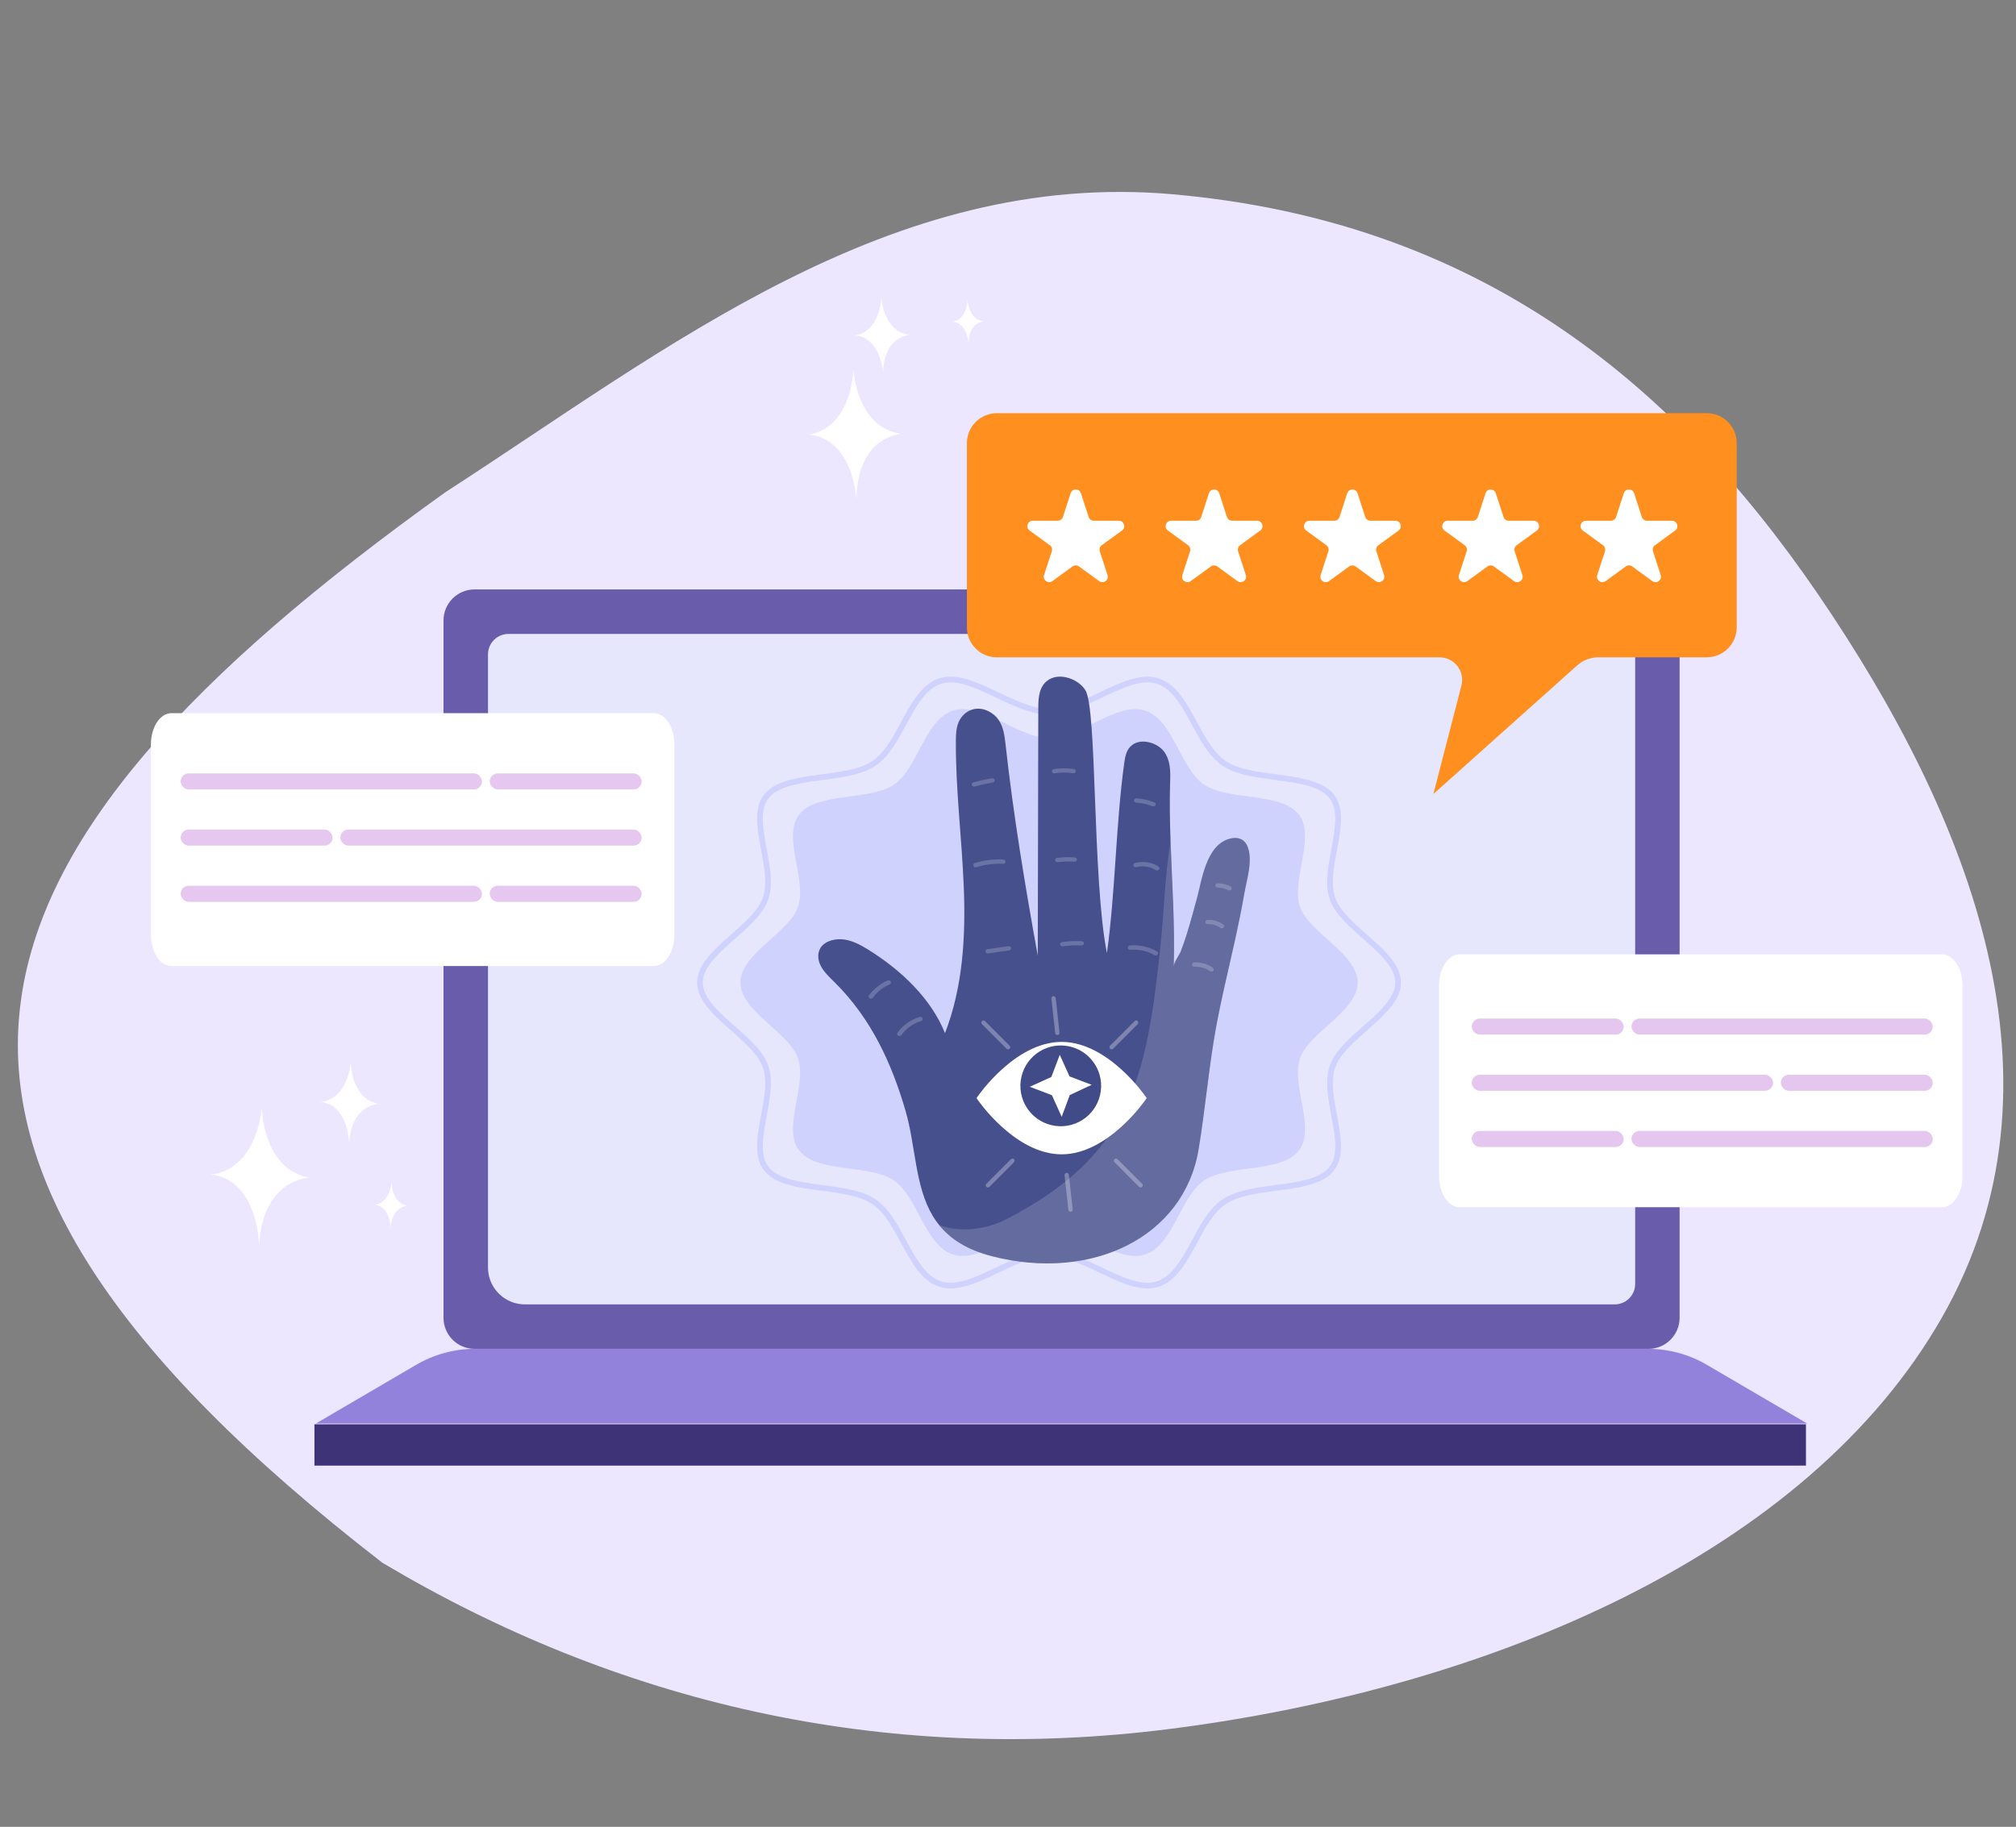 <svg width="427" height="387" viewBox="0 0 427 387" fill="none" xmlns="http://www.w3.org/2000/svg">
<rect x="0" y="0" width="427" height="387" fill="#808080" stroke="none"/>
<g clip-path="url(#clip0_194_2811)">
<path fill-rule="evenodd" clip-rule="evenodd" d="M94.371 104.248C141.272 73.928 188.569 35.882 248.351 41.151C312.672 46.821 354.064 80.562 384.937 125.696C417.479 173.27 439.624 229.429 411.333 279.054C382.826 329.058 315.805 357.606 247.795 366.258C186.612 374.042 130.333 360.458 80.972 331.041C-34.036 242.055 -12.983 181.071 94.371 104.248Z" fill="#EDE6FF"/>
<path d="M181.393 105.881C181.393 105.881 180.817 92.781 171.1 92.052C171.1 92.052 179.63 91.899 180.782 78.375C180.782 78.375 181.393 90.665 190.922 91.899C190.922 91.899 181.546 92.287 181.393 105.881Z" fill="white"/>
<path d="M187.043 79.151C187.043 79.151 186.703 71.466 181.004 71.043C181.004 71.043 185.998 70.949 186.679 63.03C186.679 63.03 187.043 70.233 192.625 70.961C192.625 70.961 187.126 71.184 187.043 79.162V79.151Z" fill="white"/>
<path d="M205.138 72.735C205.138 72.735 204.95 68.388 201.719 68.141C201.719 68.141 204.551 68.094 204.938 63.606C204.938 63.606 205.138 67.683 208.311 68.094C208.311 68.094 205.197 68.223 205.15 72.735H205.138Z" fill="white"/>
<path d="M382.51 301.721H66.598V310.475H382.51V301.721Z" fill="#3D3376"/>
<path d="M382.799 301.568H66.887L88.17 289.113C91.943 286.906 96.242 285.74 100.604 285.74H349.069C353.444 285.74 357.73 286.906 361.503 289.113L382.786 301.568H382.799Z" fill="#9382DB"/>
<path d="M349.169 124.862H100.516C96.881 124.862 93.935 127.81 93.935 131.447V279.155C93.935 282.792 96.881 285.74 100.516 285.74H349.169C352.803 285.74 355.75 282.792 355.75 279.155V131.447C355.75 127.81 352.803 124.862 349.169 124.862Z" fill="#695DAB"/>
<path d="M346.336 138.646V271.994C346.336 274.389 344.394 276.321 342.012 276.321H111.182C108.588 276.321 106.281 275.054 104.852 273.097C103.912 271.818 103.361 270.225 103.361 268.494V138.621C103.361 136.225 105.304 134.294 107.685 134.294H341.987C344.381 134.294 346.336 136.238 346.336 138.646Z" fill="#E6E7FD"/>
<path d="M287.565 208.144C287.565 214.208 277.281 218.691 275.364 224.159C273.378 229.829 278.789 239.047 275.083 243.767C271.339 248.536 260.184 246.597 255.045 250.067C249.953 253.502 248.514 263.951 242.397 265.796C236.493 267.573 228.731 259.959 222.19 259.959C215.648 259.959 207.886 267.573 201.982 265.796C195.865 263.955 194.426 253.502 189.334 250.067C184.19 246.597 173.04 248.536 169.297 243.767C165.591 239.047 171.001 229.829 169.015 224.159C167.098 218.687 156.814 214.208 156.814 208.144C156.814 202.081 167.098 197.597 169.015 192.13C171.001 186.46 165.591 177.242 169.297 172.522C173.04 167.753 184.195 169.692 189.334 166.222C194.426 162.787 195.865 152.338 201.982 150.493C207.886 148.716 215.648 156.33 222.19 156.33C228.731 156.33 236.493 148.716 242.397 150.493C248.514 152.333 249.953 162.787 255.045 166.222C260.189 169.692 271.339 167.753 275.083 172.522C278.789 177.242 273.378 186.46 275.364 192.13C277.281 197.602 287.565 202.081 287.565 208.144Z" fill="#D0D2FE"/>
<path d="M282.256 225.858L282.256 225.859C281.645 227.569 281.615 229.508 281.813 231.484C281.97 233.054 282.277 234.697 282.578 236.307C282.655 236.72 282.732 237.131 282.806 237.537C283.171 239.553 283.464 241.48 283.415 243.219C283.366 244.951 282.978 246.44 282.033 247.621L282.505 247.999L282.033 247.621C281.07 248.824 279.602 249.64 277.773 250.23C275.944 250.819 273.817 251.164 271.595 251.469C271.127 251.533 270.655 251.595 270.181 251.658C268.422 251.89 266.638 252.126 264.976 252.466C262.868 252.897 260.883 253.508 259.321 254.543C257.767 255.571 256.522 257.103 255.424 258.8C254.574 260.115 253.789 261.568 253.016 262.999C252.794 263.41 252.573 263.819 252.351 264.223C251.349 266.051 250.333 267.778 249.15 269.174C247.972 270.565 246.655 271.593 245.061 272.065C243.527 272.518 241.836 272.383 240.001 271.88C238.164 271.376 236.235 270.519 234.242 269.578C233.87 269.403 233.495 269.224 233.119 269.045C231.496 268.271 229.84 267.482 228.208 266.851C226.195 266.072 224.162 265.51 222.189 265.51C220.215 265.51 218.182 266.072 216.17 266.851C214.537 267.482 212.882 268.271 211.259 269.045C210.882 269.224 210.508 269.403 210.136 269.578C208.143 270.519 206.214 271.376 204.377 271.88C202.541 272.383 200.85 272.518 199.316 272.065C197.722 271.595 196.406 270.567 195.227 269.176C194.045 267.781 193.029 266.053 192.026 264.225C191.805 263.821 191.584 263.411 191.361 263C190.588 261.569 189.804 260.116 188.953 258.8C187.856 257.103 186.61 255.571 185.057 254.543L185.057 254.543C183.493 253.508 181.508 252.897 179.399 252.466C177.737 252.126 175.954 251.891 174.195 251.658C173.721 251.595 173.248 251.533 172.78 251.469C170.558 251.164 168.432 250.819 166.604 250.23C164.775 249.64 163.307 248.824 162.345 247.621L162.345 247.621C161.4 246.44 161.012 244.951 160.963 243.219C160.914 241.48 161.206 239.553 161.572 237.537C161.646 237.131 161.722 236.72 161.8 236.308C162.101 234.697 162.408 233.054 162.565 231.484C162.762 229.508 162.732 227.569 162.122 225.859C161.53 224.202 160.313 222.665 158.888 221.21C157.8 220.099 156.554 218.999 155.32 217.911C154.937 217.573 154.554 217.236 154.178 216.9C152.577 215.468 151.084 214.049 149.99 212.583C148.897 211.119 148.243 209.659 148.243 208.145C148.243 206.63 148.897 205.17 149.99 203.705C151.084 202.238 152.577 200.819 154.179 199.387C154.555 199.05 154.939 198.712 155.324 198.372C156.556 197.285 157.801 196.186 158.888 195.077C160.313 193.622 161.53 192.085 162.122 190.431L162.122 190.43C162.732 188.72 162.762 186.781 162.565 184.805C162.408 183.235 162.101 181.592 161.8 179.981C161.722 179.569 161.646 179.158 161.572 178.752C161.206 176.737 160.914 174.809 160.963 173.07C161.012 171.338 161.4 169.849 162.345 168.668L162.345 168.668C163.307 167.465 164.776 166.649 166.605 166.059C168.434 165.47 170.56 165.125 172.783 164.82C173.25 164.756 173.723 164.694 174.197 164.631C175.956 164.399 177.74 164.163 179.401 163.823C181.51 163.392 183.494 162.781 185.057 161.746C186.61 160.718 187.856 159.186 188.953 157.489C189.804 156.174 190.589 154.721 191.362 153.29C191.584 152.879 191.805 152.47 192.026 152.066C193.029 150.238 194.045 148.511 195.227 147.115C196.405 145.724 197.722 144.696 199.316 144.224C200.85 143.771 202.541 143.906 204.377 144.409C206.214 144.913 208.143 145.77 210.136 146.711C210.508 146.886 210.882 147.065 211.259 147.244C212.882 148.018 214.537 148.807 216.17 149.438C218.182 150.217 220.215 150.779 222.189 150.779C224.162 150.779 226.195 150.217 228.208 149.438C229.84 148.807 231.496 148.018 233.119 147.244C233.495 147.065 233.87 146.886 234.242 146.711C236.235 145.77 238.164 144.913 240.001 144.409C241.836 143.906 243.528 143.771 245.061 144.224C246.655 144.694 247.972 145.722 249.15 147.113C250.333 148.508 251.349 150.236 252.351 152.064C252.573 152.468 252.794 152.878 253.016 153.289C253.789 154.72 254.574 156.173 255.424 157.489C256.522 159.186 257.767 160.718 259.321 161.746L259.321 161.746C260.885 162.781 262.87 163.392 264.979 163.823C266.64 164.163 268.424 164.398 270.182 164.631C270.657 164.694 271.129 164.756 271.597 164.82C273.819 165.125 275.945 165.47 277.773 166.059C279.602 166.649 281.07 167.465 282.033 168.668L282.505 168.29L282.033 168.668C282.978 169.849 283.366 171.338 283.415 173.07C283.464 174.809 283.171 176.737 282.806 178.752C282.732 179.158 282.655 179.569 282.578 179.982C282.277 181.592 281.97 183.235 281.813 184.805C281.615 186.781 281.645 188.72 282.256 190.43C282.847 192.087 284.065 193.624 285.49 195.079C286.577 196.19 287.824 197.29 289.057 198.378C289.441 198.716 289.823 199.053 290.199 199.389C291.8 200.821 293.294 202.24 294.388 203.706C295.48 205.17 296.134 206.63 296.134 208.145C296.134 209.659 295.48 211.119 294.388 212.584C293.294 214.051 291.8 215.47 290.199 216.902C289.822 217.239 289.439 217.577 289.054 217.917C287.822 219.004 286.576 220.103 285.49 221.212C284.065 222.667 282.847 224.204 282.256 225.858Z" stroke="#D0D2FE" stroke-width="1.211"/>
<path d="M204.797 93.887V132.905C204.797 136.413 207.636 139.253 211.142 139.253H304.915C308.034 139.253 310.324 142.202 309.539 145.226L303.603 168.199L334.036 140.975C335.284 139.856 336.897 139.243 338.564 139.243H361.501C365.007 139.243 367.846 136.402 367.846 132.894V93.876C367.846 90.368 365.007 87.527 361.501 87.527H211.142C207.636 87.527 204.797 90.368 204.797 93.876V93.887Z" fill="#FF8F1E"/>
<path d="M226.763 104.491C227.106 103.434 228.602 103.433 228.946 104.49L230.585 109.52C230.738 109.993 231.179 110.312 231.676 110.312H236.968C238.08 110.312 238.542 111.735 237.643 112.389L233.356 115.504C232.954 115.796 232.786 116.314 232.94 116.787L234.577 121.822C234.921 122.879 233.711 123.759 232.811 123.105L228.528 119.993C228.126 119.7 227.58 119.7 227.178 119.993L222.907 123.101C222.008 123.756 220.796 122.876 221.141 121.818L222.777 116.787C222.931 116.314 222.763 115.796 222.361 115.504L218.074 112.389C217.175 111.735 217.637 110.312 218.749 110.312H224.04C224.537 110.312 224.978 109.992 225.132 109.519L226.763 104.491Z" fill="white"/>
<path d="M256.057 104.491C256.4 103.434 257.895 103.433 258.24 104.49L259.878 109.52C260.032 109.993 260.472 110.312 260.969 110.312H266.255C267.366 110.312 267.829 111.734 266.93 112.388L262.649 115.504C262.247 115.796 262.079 116.314 262.233 116.787L263.871 121.822C264.215 122.879 263.004 123.759 262.105 123.105L257.822 119.993C257.419 119.7 256.874 119.7 256.472 119.993L252.196 123.105C251.297 123.759 250.086 122.881 250.429 121.823L252.061 116.786C252.214 116.314 252.046 115.796 251.645 115.504L247.363 112.388C246.464 111.734 246.927 110.312 248.038 110.312H253.333C253.831 110.312 254.272 109.992 254.425 109.519L256.057 104.491Z" fill="white"/>
<path d="M285.349 104.491C285.692 103.434 287.188 103.433 287.532 104.49L289.17 109.52C289.324 109.993 289.765 110.312 290.262 110.312H295.547C296.658 110.312 297.121 111.734 296.222 112.388L291.941 115.504C291.539 115.796 291.371 116.314 291.524 116.786L293.157 121.823C293.5 122.881 292.289 123.759 291.39 123.105L287.114 119.993C286.712 119.7 286.166 119.7 285.764 119.993L281.488 123.105C280.589 123.759 279.378 122.881 279.721 121.823L281.354 116.786C281.507 116.314 281.339 115.796 280.937 115.504L276.656 112.388C275.757 111.734 276.219 110.312 277.331 110.312H282.626C283.123 110.312 283.564 109.992 283.718 109.519L285.349 104.491Z" fill="white"/>
<path d="M314.641 104.497C314.984 103.44 316.481 103.44 316.824 104.497L318.454 109.519C318.607 109.992 319.048 110.312 319.545 110.312H324.841C325.952 110.312 326.414 111.734 325.516 112.388L321.234 115.504C320.833 115.796 320.664 116.314 320.818 116.786L322.45 121.823C322.793 122.881 321.582 123.759 320.683 123.105L316.408 119.993C316.005 119.7 315.46 119.7 315.057 119.993L310.782 123.105C309.883 123.759 308.672 122.881 309.014 121.823L310.647 116.786C310.8 116.314 310.632 115.796 310.231 115.504L305.949 112.388C305.05 111.734 305.513 110.312 306.624 110.312H311.919C312.417 110.312 312.858 109.992 313.011 109.519L314.641 104.497Z" fill="white"/>
<path d="M343.933 104.49C344.277 103.433 345.772 103.434 346.116 104.491L347.747 109.519C347.901 109.992 348.341 110.312 348.839 110.312H354.134C355.245 110.312 355.708 111.734 354.809 112.388L350.528 115.504C350.126 115.796 349.958 116.314 350.111 116.786L351.744 121.823C352.087 122.881 350.876 123.759 349.977 123.105L345.701 119.993C345.299 119.7 344.753 119.7 344.351 119.993L340.075 123.105C339.176 123.759 337.965 122.881 338.308 121.823L339.941 116.786C340.094 116.314 339.926 115.796 339.524 115.504L335.242 112.388C334.344 111.734 334.806 110.312 335.918 110.312H341.203C341.7 110.312 342.14 109.993 342.294 109.52L343.933 104.49Z" fill="white"/>
<path d="M36.3 204.645L138.501 204.645C140.896 204.645 142.837 201.676 142.837 198.014L142.837 157.709C142.837 154.046 140.896 151.077 138.501 151.077L36.3 151.077C33.905 151.077 31.964 154.046 31.964 157.709L31.964 198.014C31.964 201.676 33.905 204.645 36.3 204.645Z" fill="white"/>
<rect x="135.907" y="191.041" width="32.184" height="3.401" rx="1.701" transform="rotate(-180 135.907 191.041)" fill="#CC90E0" fill-opacity="0.5"/>
<rect x="102.086" y="191.041" width="63.824" height="3.401" rx="1.701" transform="rotate(-180 102.086 191.041)" fill="#CC90E0" fill-opacity="0.5"/>
<rect x="135.907" y="167.232" width="32.184" height="3.401" rx="1.701" transform="rotate(-180 135.907 167.232)" fill="#CC90E0" fill-opacity="0.5"/>
<rect x="102.086" y="167.232" width="63.824" height="3.401" rx="1.701" transform="rotate(-180 102.086 167.232)" fill="#CC90E0" fill-opacity="0.5"/>
<rect x="38.263" y="175.735" width="32.184" height="3.401" rx="1.701" fill="#CC90E0" fill-opacity="0.5"/>
<rect x="72.084" y="175.735" width="63.824" height="3.401" rx="1.701" fill="#CC90E0" fill-opacity="0.5"/>
<path d="M411.337 202.166H309.136C306.741 202.166 304.8 205.135 304.8 208.798V249.103C304.8 252.765 306.741 255.734 309.136 255.734H411.337C413.732 255.734 415.674 252.765 415.674 249.103V208.798C415.674 205.135 413.732 202.166 411.337 202.166Z" fill="white"/>
<rect x="311.729" y="215.771" width="32.184" height="3.401" rx="1.701" fill="#CC90E0" fill-opacity="0.51"/>
<rect x="345.551" y="215.771" width="63.824" height="3.401" rx="1.701" fill="#CC90E0" fill-opacity="0.51"/>
<rect x="311.729" y="239.579" width="32.184" height="3.401" rx="1.701" fill="#CC90E0" fill-opacity="0.51"/>
<rect x="345.551" y="239.579" width="63.824" height="3.401" rx="1.701" fill="#CC90E0" fill-opacity="0.51"/>
<rect x="409.375" y="231.076" width="32.184" height="3.401" rx="1.701" transform="rotate(-180 409.375 231.076)" fill="#CC90E0" fill-opacity="0.51"/>
<rect x="375.554" y="231.076" width="63.824" height="3.401" rx="1.701" transform="rotate(-180 375.554 231.076)" fill="#CC90E0" fill-opacity="0.51"/>
<path d="M263.586 189.086C262.979 192.641 262.234 196.178 261.453 199.715C259.927 206.59 258.22 213.447 257.093 220.374C255.844 228.081 255.142 235.823 253.859 243.53C250.781 261.97 231.379 271.576 210.095 266.114C204.729 264.727 201.261 262.421 198.938 259.543C198.426 258.91 197.967 258.26 197.559 257.575C193.762 251.229 193.979 242.811 191.785 235.268C188.924 225.463 184.624 215.849 176.77 208.081C175.651 206.98 174.481 205.887 173.813 204.552C173.137 203.226 173.059 201.587 174.073 200.417C175.122 199.203 177.116 198.787 178.868 199.039C180.619 199.299 182.171 200.131 183.619 201.007C190.944 205.48 197.264 211.653 200.16 218.866C203.966 208.974 204.538 198.414 204.139 188.028C203.732 177.642 202.388 167.274 202.457 156.879C202.475 155.544 202.518 154.183 203.064 152.926C203.619 151.668 204.772 150.524 206.315 150.212C208.361 149.796 210.477 150.975 211.517 152.509C212.557 154.053 212.774 155.873 212.973 157.633C214.638 172.649 217.1 187.552 219.805 202.454C219.848 184.907 219.883 167.352 219.918 149.805C219.926 147.681 220.117 145.227 222.154 143.97C224.634 142.453 228.396 143.883 229.853 146.155C232.41 149.926 231.327 185.974 234.448 201.917C236.251 189.043 236.338 174.487 238.124 161.604C238.323 160.243 238.574 158.734 239.806 157.815C241.765 156.324 245.163 157.338 246.559 159.228C247.955 161.127 247.92 163.502 247.842 165.73C247.712 169.727 247.781 173.906 247.929 178.154C248.25 187.092 248.882 196.325 248.605 204.76C248.631 203.841 249.732 202.428 250.096 201.527C250.564 200.348 250.963 199.151 251.345 197.955C252.142 195.415 252.81 192.849 253.521 190.3C254.535 186.641 255.402 179.107 260.361 177.703C261.08 177.504 261.904 177.417 262.606 177.677C263.352 177.937 263.872 178.518 264.158 179.151C265.45 182.081 264.106 186.104 263.595 189.077L263.586 189.086Z" fill="#46508D"/>
<g style="mix-blend-mode:multiply">
<path d="M263.586 189.086C262.98 192.64 262.234 196.178 261.454 199.715C259.928 206.59 258.22 213.447 257.093 220.374C255.845 228.081 255.142 235.823 253.859 243.53C250.782 261.97 231.379 271.576 210.096 266.114C204.729 264.727 201.261 262.421 198.938 259.543C203.437 261.112 208.726 260.54 213.035 258.329C239.769 244.654 242.877 227.79 245.745 200.868C246.56 193.308 246.698 185.653 247.921 178.171C248.241 187.109 248.874 196.342 248.597 204.778C248.623 203.859 249.724 202.446 250.088 201.544C250.556 200.365 250.955 199.169 251.336 197.972C252.134 195.432 252.802 192.866 253.512 190.317C254.527 186.658 255.394 179.125 260.353 177.72C261.072 177.521 261.896 177.434 262.598 177.694C263.344 177.954 263.864 178.535 264.15 179.168C265.442 182.098 264.098 186.121 263.586 189.095V189.086Z" fill="#BDBFD6" fill-opacity="0.25"/>
</g>
<path opacity="0.2" d="M188.639 207.89C188.491 207.665 188.205 207.621 187.963 207.725C186.385 208.428 185.032 209.529 184.044 210.864C183.897 211.063 184.001 211.367 184.217 211.488C184.46 211.618 184.737 211.531 184.894 211.323C185.786 210.11 187.026 209.147 188.465 208.514C188.708 208.41 188.769 208.09 188.639 207.89Z" fill="white"/>
<path opacity="0.2" d="M195.427 215.745C195.358 215.519 195.071 215.346 194.82 215.424C192.887 216.022 191.213 217.21 190.086 218.788C189.74 219.282 190.589 219.741 190.936 219.247C191.916 217.869 193.398 216.82 195.08 216.3C195.332 216.221 195.496 215.987 195.427 215.736V215.745Z" fill="white"/>
<path opacity="0.2" d="M214.145 200.772C214.067 200.512 213.807 200.417 213.538 200.452C212.055 200.66 210.573 200.876 209.09 201.084C208.83 201.119 208.683 201.431 208.744 201.648C208.822 201.908 209.082 202.003 209.35 201.969C210.833 201.761 212.315 201.544 213.798 201.336C214.058 201.301 214.205 200.989 214.145 200.772Z" fill="white"/>
<path opacity="0.2" d="M212.471 182.072C210.451 181.977 208.414 182.237 206.489 182.826C205.891 183.009 206.151 183.893 206.749 183.711C208.596 183.147 210.52 182.904 212.471 182.991C213.104 183.017 213.104 182.107 212.471 182.081V182.072Z" fill="white"/>
<path opacity="0.2" d="M210.659 165.193C210.581 164.941 210.313 164.829 210.052 164.872C208.743 165.097 207.443 165.383 206.16 165.722C205.553 165.886 205.813 166.762 206.42 166.606C207.703 166.268 209.003 165.982 210.313 165.756C210.573 165.713 210.72 165.418 210.659 165.193Z" fill="white"/>
<path opacity="0.2" d="M229.1 199.385C227.686 199.298 226.282 199.368 224.886 199.585C224.626 199.628 224.479 199.923 224.539 200.148C224.617 200.408 224.878 200.504 225.146 200.469C226.455 200.269 227.782 200.217 229.1 200.295C229.368 200.313 229.594 200.07 229.594 199.836C229.594 199.576 229.368 199.394 229.1 199.377V199.385Z" fill="white"/>
<path opacity="0.2" d="M227.599 181.63C226.342 181.535 225.085 181.587 223.837 181.743C223.577 181.778 223.429 182.09 223.49 182.306C223.568 182.566 223.828 182.662 224.097 182.627C225.25 182.48 226.429 182.462 227.599 182.549C227.868 182.566 228.094 182.324 228.094 182.09C228.094 181.83 227.868 181.656 227.599 181.63Z" fill="white"/>
<path opacity="0.2" d="M227.495 162.913C226.047 162.696 224.6 162.705 223.152 162.93C222.892 162.973 222.744 163.268 222.805 163.494C222.883 163.754 223.143 163.858 223.412 163.814C224.669 163.615 225.978 163.606 227.235 163.797C227.495 163.832 227.764 163.736 227.842 163.476C227.903 163.26 227.764 162.956 227.495 162.913Z" fill="white"/>
<g opacity="0.2">
<path d="M245.068 201.544C243.377 200.582 241.357 200.131 239.38 200.287C239.112 200.304 238.886 200.478 238.886 200.746C238.886 200.98 239.112 201.223 239.38 201.206C241.201 201.058 243.013 201.449 244.573 202.342C245.111 202.654 245.605 201.865 245.068 201.553V201.544Z" fill="white"/>
<path d="M245.337 183.546C243.915 182.627 242.06 182.367 240.404 182.818C239.797 182.983 240.057 183.867 240.664 183.702C242.086 183.312 243.62 183.555 244.834 184.344C245.051 184.482 245.38 184.378 245.51 184.179C245.658 183.954 245.554 183.694 245.337 183.555V183.546Z" fill="white"/>
<path d="M244.54 169.996C243.309 169.493 242.018 169.198 240.674 169.12C240.405 169.103 240.18 169.337 240.18 169.58C240.18 169.84 240.405 170.022 240.674 170.039C241.827 170.108 242.98 170.36 244.046 170.785C244.289 170.88 244.575 170.854 244.722 170.62C244.844 170.429 244.792 170.091 244.549 169.996H244.54Z" fill="white"/>
</g>
<g opacity="0.2">
<path d="M256.859 204.986C255.749 204.223 254.362 203.824 252.984 203.859C252.715 203.859 252.49 204.067 252.49 204.318C252.49 204.57 252.715 204.778 252.984 204.778C254.198 204.752 255.368 205.107 256.356 205.783C256.573 205.931 256.903 205.818 257.033 205.619C257.18 205.385 257.067 205.142 256.859 204.994V204.986Z" fill="white"/>
<path d="M259.052 195.805C258.124 195.155 256.945 194.817 255.792 194.851C255.532 194.851 255.289 195.059 255.298 195.311C255.307 195.553 255.515 195.779 255.792 195.77C256.338 195.753 256.72 195.805 257.249 195.961C257.517 196.039 257.639 196.091 257.89 196.204C258.124 196.316 258.35 196.446 258.558 196.594C258.766 196.741 259.113 196.628 259.234 196.429C259.373 196.186 259.277 195.961 259.061 195.805H259.052Z" fill="white"/>
<path d="M260.655 187.794C259.814 187.361 258.869 187.118 257.907 187.109C257.647 187.109 257.404 187.317 257.413 187.569C257.421 187.82 257.63 188.02 257.907 188.028C258.011 188.028 258.115 188.028 258.219 188.037C258.28 188.037 258.34 188.037 258.392 188.054C258.41 188.054 258.436 188.054 258.453 188.054C258.661 188.08 258.869 188.124 259.069 188.167C259.268 188.219 259.467 188.28 259.658 188.349C259.667 188.349 259.676 188.349 259.693 188.358C259.693 188.358 259.702 188.358 259.728 188.375C259.771 188.392 259.823 188.418 259.866 188.436C259.97 188.479 260.066 188.531 260.161 188.574C260.386 188.687 260.707 188.635 260.837 188.41C260.959 188.193 260.898 187.907 260.664 187.785L260.655 187.794Z" fill="white"/>
</g>
<path opacity="0.3" d="M213.516 222.299C213.396 222.299 213.281 222.253 213.189 222.166L207.983 216.957C207.804 216.777 207.804 216.486 207.983 216.307C208.163 216.127 208.453 216.127 208.633 216.307L213.839 221.516C214.018 221.695 214.018 221.986 213.839 222.166C213.747 222.258 213.631 222.299 213.512 222.299H213.516Z" fill="white"/>
<path opacity="0.3" d="M235.445 222.299C235.325 222.299 235.21 222.253 235.118 222.166C234.938 221.986 234.938 221.695 235.118 221.516L240.323 216.307C240.503 216.127 240.793 216.127 240.973 216.307C241.153 216.486 241.153 216.777 240.973 216.957L235.767 222.166C235.675 222.258 235.56 222.299 235.44 222.299H235.445Z" fill="white"/>
<path d="M242.138 232.625C242.138 232.625 234.398 243.928 224.853 243.928C215.307 243.928 207.568 232.625 207.568 232.625C207.568 232.625 215.307 221.322 224.853 221.322C234.398 221.322 242.138 232.625 242.138 232.625Z" fill="white" stroke="white" stroke-width="1.211" stroke-miterlimit="10"/>
<path d="M233.001 231.979C234.077 227.378 231.223 222.775 226.625 221.698C222.027 220.621 217.427 223.477 216.35 228.078C215.274 232.678 218.128 237.281 222.726 238.358C227.324 239.436 231.924 236.58 233.001 231.979Z" fill="#414B87"/>
<path d="M224.872 236.585L222.799 232.007L218.104 230.223L222.679 228.149L224.462 223.452L226.535 228.029L231.229 229.813L226.586 231.966L224.872 236.585Z" fill="white"/>
<path opacity="0.3" d="M223.95 219.261C223.72 219.261 223.517 219.086 223.494 218.851L222.693 211.531C222.665 211.278 222.849 211.052 223.103 211.024C223.347 210.996 223.582 211.181 223.609 211.434L224.411 218.754C224.439 219.008 224.254 219.234 224.001 219.261C223.983 219.261 223.969 219.261 223.95 219.261Z" fill="white"/>
<path opacity="0.3" d="M236.376 245.426C236.496 245.426 236.611 245.472 236.703 245.56L241.909 250.769C242.089 250.949 242.089 251.239 241.909 251.419C241.729 251.599 241.439 251.599 241.259 251.419L236.054 246.21C235.874 246.03 235.874 245.74 236.054 245.56C236.146 245.468 236.261 245.426 236.381 245.426H236.376Z" fill="white"/>
<path opacity="0.3" d="M214.447 245.426C214.566 245.426 214.682 245.472 214.774 245.56C214.953 245.74 214.953 246.03 214.774 246.21L209.568 251.419C209.388 251.599 209.098 251.599 208.918 251.419C208.739 251.239 208.739 250.949 208.918 250.769L214.124 245.56C214.216 245.468 214.332 245.426 214.451 245.426H214.447Z" fill="white"/>
<path opacity="0.3" d="M225.94 248.459C226.171 248.459 226.374 248.635 226.397 248.87L227.198 256.19C227.226 256.443 227.042 256.669 226.788 256.697C226.544 256.725 226.309 256.54 226.281 256.287L225.48 248.966C225.452 248.713 225.636 248.487 225.89 248.459C225.908 248.459 225.922 248.459 225.94 248.459Z" fill="white"/>
<path d="M54.861 263.936C54.861 263.936 54.855 249.984 44.56 248.76C44.56 248.76 53.634 248.992 55.483 234.67C55.483 234.67 55.565 247.762 65.636 249.514C65.636 249.514 55.652 249.493 54.861 263.936Z" fill="white"/>
<path d="M73.934 242.304C73.934 242.304 73.927 234.121 67.889 233.407C67.889 233.407 73.202 233.538 74.292 225.152C74.292 225.152 74.346 232.825 80.245 233.857C80.245 233.857 74.39 233.84 73.933 242.317L73.934 242.304Z" fill="white"/>
<path d="M82.739 260.231C82.739 260.231 82.74 255.601 79.317 255.189C79.317 255.189 82.329 255.27 82.936 250.517C82.936 250.517 82.96 254.86 86.314 255.443C86.314 255.443 82.998 255.437 82.739 260.231Z" fill="white"/>
</g>
<defs>
<clipPath id="clip0_194_2811">
<rect width="426" height="387" fill="white" transform="translate(0.272)"/>
</clipPath>
</defs>
</svg>
